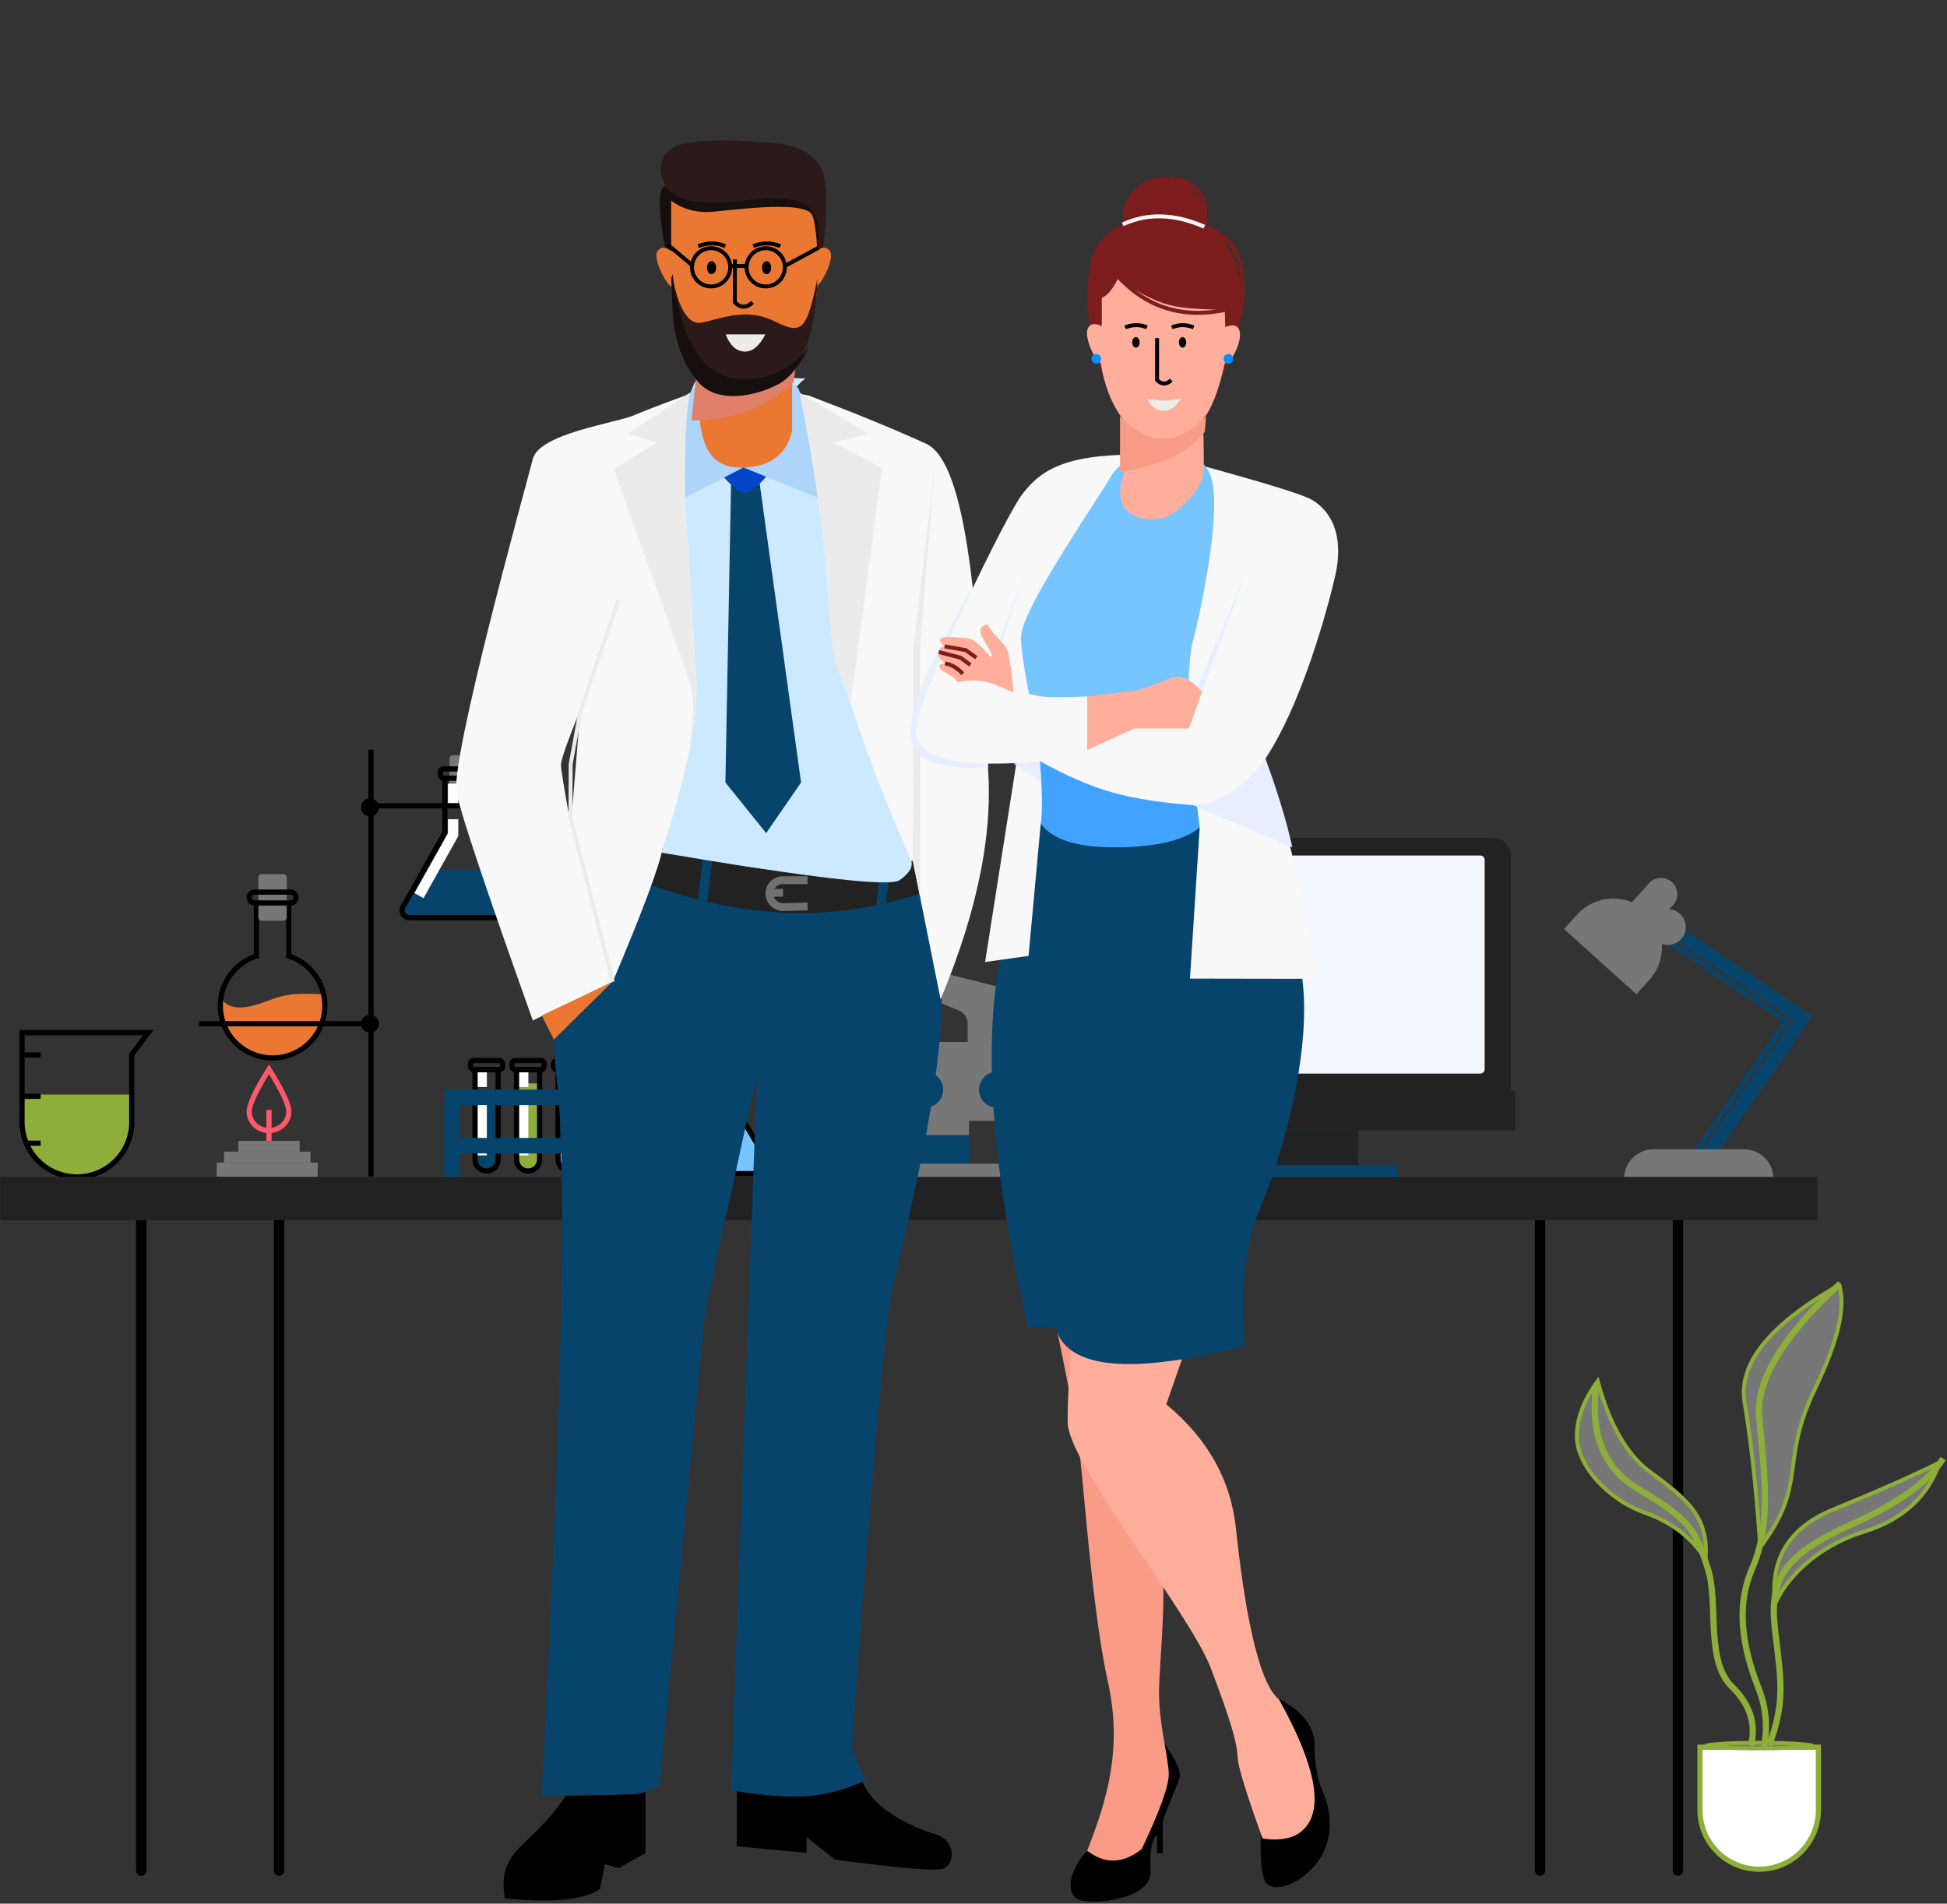 <?xml version="1.0" encoding="UTF-8"?>
<svg xmlns="http://www.w3.org/2000/svg" width="496" height="485" viewBox="0 0 496 485" fill="none">
  <rect x="0" y="0" width="496" height="485" fill="#333333" stroke="none"/>
  <path d="M345.986 286.86H317.092V296.862H345.986V286.86Z" fill="#222222"></path>
  <g>
    <path d="M345.986 286.86H317.092V292.416H345.986V286.86Z" fill="#222222"></path>
  </g>
  <path d="M355.987 296.862H308.201V300.196H355.987V296.862Z" fill="#06446C"></path>
  <path d="M378.213 213.514H283.752C281.297 213.514 279.307 215.504 279.307 217.959V282.415C279.307 284.87 281.297 286.86 283.752 286.86H378.213C380.668 286.86 382.658 284.87 382.658 282.415V217.959C382.658 215.504 380.668 213.514 378.213 213.514Z" fill="#222222"></path>
  <g>
    <path d="M383.769 277.969H279.306V287.971H383.769V277.969Z" fill="#06446C"></path>
  </g>
  <g>
    <path d="M380.435 213.514H285.974C283.519 213.514 281.528 215.504 281.528 217.959V282.415C281.528 284.87 283.519 286.86 285.974 286.86H380.435C382.89 286.86 384.88 284.87 384.88 282.415V217.959C384.88 215.504 382.89 213.514 380.435 213.514Z" fill="#222222"></path>
  </g>
  <g>
    <path d="M377.101 217.959H287.085C286.471 217.959 285.974 218.457 285.974 219.07V272.413C285.974 273.027 286.471 273.524 287.085 273.524H377.101C377.714 273.524 378.212 273.027 378.212 272.413V219.07C378.212 218.457 377.714 217.959 377.101 217.959Z" fill="#F4F7FF"></path>
  </g>
  <g>
    <path d="M385.991 277.969H281.528V287.971H385.991V277.969Z" fill="#222222"></path>
  </g>
  <path d="M246.844 289.128H231.517V298.254H246.844V289.128Z" fill="#06446C"></path>
  <path d="M264.727 296.492H212.906V300.143H264.727V296.492Z" fill="#777778"></path>
  <path d="M246.844 265.462H231.517V289.191H246.844V265.462Z" fill="#777778"></path>
  <path d="M227.503 267.652H218.38V271.302H227.503V267.652Z" fill="#777778"></path>
  <path d="M227.503 275.318H218.38V278.969H227.503V275.318Z" fill="#777778"></path>
  <path d="M229.328 271.303H216.555V273.493H229.328V271.303Z" fill="#777778"></path>
  <path fill-rule="evenodd" clip-rule="evenodd" d="M205.334 221.837L221.864 237.338L217.217 241.988L200.872 226.659L205.334 221.837Z" fill="#777778"></path>
  <path d="M206.215 220.861L199.72 227.732" stroke="#777778" stroke-width="1.848" stroke-linecap="round"></path>
  <path fill-rule="evenodd" clip-rule="evenodd" d="M216.555 241.367H230.423V253.78L216.555 248.304V241.367Z" fill="#777778"></path>
  <path d="M229.328 273.493H216.555V275.683H229.328V273.493Z" fill="#777778"></path>
  <path fill-rule="evenodd" clip-rule="evenodd" d="M223.489 234.431C227.318 234.431 230.423 237.536 230.423 241.365V241.367H216.555V241.365C216.555 237.536 219.66 234.431 223.489 234.431Z" fill="#777778"></path>
  <path d="M230.423 242.097H216.555V243.193H230.423V242.097Z" fill="#777778"></path>
  <path fill-rule="evenodd" clip-rule="evenodd" d="M216.555 243.932V244.93L230.423 251.675V243.932H216.555Z" fill="#777778"></path>
  <path fill-rule="evenodd" clip-rule="evenodd" d="M216.555 246.131L230.423 253.187V255.949L216.555 248.516V246.131Z" fill="#777778"></path>
  <path fill-rule="evenodd" clip-rule="evenodd" d="M216.555 248.537L222.759 250.431V259.558H216.555V248.537Z" fill="#777778"></path>
  <path fill-rule="evenodd" clip-rule="evenodd" d="M230.423 245.392L258.717 252.532C261.001 253.108 262.602 255.163 262.602 257.519V275.233C262.602 276.002 262.43 276.762 262.097 277.455L259.613 282.641C258.758 284.427 256.954 285.563 254.974 285.563H246.512V260.744C246.512 259.317 245.655 258.03 244.338 257.48L230.423 251.675V245.392Z" fill="#777778"></path>
  <path d="M236.918 261.811H207.871C207.427 261.811 207.067 262.171 207.067 262.615V262.833C207.067 263.276 207.427 263.636 207.871 263.636H236.918C237.362 263.636 237.722 263.276 237.722 262.833V262.615C237.722 262.171 237.362 261.811 236.918 261.811Z" fill="#777778"></path>
  <path d="M236.918 264.366H207.871C207.427 264.366 207.067 264.726 207.067 265.17V265.388C207.067 265.832 207.427 266.192 207.871 266.192H236.918C237.362 266.192 237.722 265.832 237.722 265.388V265.17C237.722 264.726 237.362 264.366 236.918 264.366Z" fill="#777778"></path>
  <path d="M253.961 282.192C256.48 282.192 258.522 280.149 258.522 277.628C258.522 275.108 256.48 273.065 253.961 273.065C251.441 273.065 249.399 275.108 249.399 277.628C249.399 280.149 251.441 282.192 253.961 282.192Z" fill="#06446C"></path>
  <path d="M235.715 282.192C238.234 282.192 240.276 280.149 240.276 277.628C240.276 275.108 238.234 273.065 235.715 273.065C233.195 273.065 231.153 275.108 231.153 277.628C231.153 280.149 233.195 282.192 235.715 282.192Z" fill="#06446C"></path>
  <path d="M182.414 257.599H178.377C177.87 257.599 177.459 258.01 177.459 258.517V264.891C177.459 265.398 177.87 265.809 178.377 265.809H182.414C182.921 265.809 183.333 265.398 183.333 264.891V258.517C183.333 258.01 182.921 257.599 182.414 257.599Z" fill="#777778"></path>
  <path d="M184.763 261.118H176.028C175.521 261.118 175.109 261.529 175.109 262.036V262.545C175.109 263.052 175.521 263.463 176.028 263.463H184.763C185.271 263.463 185.682 263.052 185.682 262.545V262.036C185.682 261.529 185.271 261.118 184.763 261.118Z" stroke="black" stroke-width="1.32"></path>
  <path fill-rule="evenodd" clip-rule="evenodd" d="M170.84 286.798H190.308L195.261 295.141C195.802 296.627 195.966 297.593 195.753 298.04C195.493 298.586 194.488 298.734 193.831 299.001L167.899 298.98C166.245 299.184 165.418 298.871 165.418 298.04C165.418 297.21 167.225 293.463 170.84 286.798Z" fill="#77C5FF"></path>
  <path d="M176.271 263.464V276.83C176.271 277.145 176.19 277.455 176.035 277.729L165.62 296.265C165.123 297.149 165.437 298.269 166.321 298.766C166.596 298.92 166.906 299.001 167.221 299.001H194.122C195.136 299.001 195.959 298.179 195.959 297.165C195.959 296.836 195.871 296.514 195.704 296.231L184.793 277.742C184.626 277.46 184.538 277.137 184.538 276.809V263.464" stroke="black" stroke-width="1.32"></path>
  <path d="M178.379 264.861V269.893" stroke="white" stroke-width="2.64"></path>
  <path d="M178.379 273.926V277.876L169.685 293.398" stroke="white" stroke-width="2.64"></path>
  <path d="M119.463 192.39H115.426C114.919 192.39 114.508 192.801 114.508 193.308V199.682C114.508 200.189 114.919 200.601 115.426 200.601H119.463C119.97 200.601 120.381 200.189 120.381 199.682V193.308C120.381 192.801 119.97 192.39 119.463 192.39Z" fill="#777778"></path>
  <path d="M121.812 195.909H113.077C112.569 195.909 112.158 196.32 112.158 196.827V197.336C112.158 197.843 112.569 198.255 113.077 198.255H121.812C122.319 198.255 122.731 197.843 122.731 197.336V196.827C122.731 196.32 122.319 195.909 121.812 195.909Z" stroke="black" stroke-width="1.32"></path>
  <path fill-rule="evenodd" clip-rule="evenodd" d="M107.889 221.59H127.357L132.309 229.932C132.85 231.418 133.014 232.385 132.801 232.832C132.542 233.377 131.536 233.525 130.879 233.793L104.947 233.771C103.293 233.975 102.466 233.662 102.466 232.832C102.466 232.001 104.274 228.254 107.889 221.59Z" fill="#06446C"></path>
  <path d="M113.32 198.255V211.621C113.32 211.936 113.238 212.246 113.084 212.521L102.668 231.056C102.171 231.94 102.486 233.06 103.37 233.557C103.645 233.712 103.955 233.793 104.27 233.793H131.17C132.185 233.793 133.007 232.97 133.007 231.956C133.007 231.627 132.919 231.305 132.752 231.022L121.842 212.533C121.675 212.251 121.587 211.928 121.587 211.6V198.255" stroke="black" stroke-width="1.32"></path>
  <path d="M115.428 199.652V204.684" stroke="white" stroke-width="2.64"></path>
  <path d="M115.428 208.717V212.668L106.733 228.189" stroke="white" stroke-width="2.64"></path>
  <path fill-rule="evenodd" clip-rule="evenodd" d="M56.128 254.082C57.625 256.538 60.381 257.251 64.394 256.221C70.413 254.675 71.056 252.536 82.763 253.38C83.284 259.631 81.384 264.203 77.063 267.097C70.582 271.439 63.904 268.841 60.766 266.59C58.675 265.089 57.129 262.057 56.128 257.493V254.082Z" fill="#EA7832"></path>
  <path fill-rule="evenodd" clip-rule="evenodd" d="M73.578 230.046L73.579 243.558C78.91 245.297 82.763 250.309 82.763 256.221C82.763 263.576 76.8 269.538 69.445 269.538C62.09 269.538 56.128 263.576 56.128 256.221C56.128 250.309 59.981 245.296 65.313 243.557L65.312 230.046H73.578Z" stroke="black" stroke-width="1.32"></path>
  <path fill-rule="evenodd" clip-rule="evenodd" d="M66.738 222.698H72.144C72.651 222.698 73.062 223.109 73.062 223.617V233.664C73.062 234.171 72.651 234.583 72.144 234.583H66.738C66.231 234.583 65.819 234.171 65.819 233.664V223.617C65.819 223.109 66.231 222.698 66.738 222.698Z" fill="#777778"></path>
  <path d="M74.038 227.29H64.853C64.092 227.29 63.476 227.907 63.476 228.668C63.476 229.429 64.092 230.046 64.853 230.046H74.038C74.798 230.046 75.415 229.429 75.415 228.668C75.415 227.907 74.798 227.29 74.038 227.29Z" stroke="black" stroke-width="1.32"></path>
  <path d="M94.52 190.987V299.749" stroke="black" stroke-width="1.32"></path>
  <path d="M50.759 260.813H94.521" stroke="black" stroke-width="1.32"></path>
  <path d="M94.242 263.109C95.51 263.109 96.538 262.081 96.538 260.813C96.538 259.545 95.51 258.517 94.242 258.517C92.974 258.517 91.946 259.545 91.946 260.813C91.946 262.081 92.974 263.109 94.242 263.109Z" fill="black"></path>
  <path d="M94.242 208.003C95.51 208.003 96.538 206.975 96.538 205.707C96.538 204.439 95.51 203.411 94.242 203.411C92.974 203.411 91.946 204.439 91.946 205.707C91.946 206.975 92.974 208.003 94.242 208.003Z" fill="black"></path>
  <path d="M94.52 205.296H134.244" stroke="black" stroke-width="1.32"></path>
  <path d="M148.299 270.187H141.913C141.405 270.187 140.994 270.598 140.994 271.106V271.615C140.994 272.122 141.405 272.533 141.913 272.533H148.299C148.806 272.533 149.217 272.122 149.217 271.615V271.106C149.217 270.598 148.806 270.187 148.299 270.187Z" stroke="black" stroke-width="1.32"></path>
  <path fill-rule="evenodd" clip-rule="evenodd" d="M142.169 285.026H148.043V295.402C148.043 297.023 146.728 298.338 145.106 298.338C143.484 298.338 142.169 297.023 142.169 295.402V285.026Z" fill="#77C5FF"></path>
  <path d="M143.854 272.533V276.944" stroke="white" stroke-width="2.64"></path>
  <path d="M143.854 279.187V294.356" stroke="white" stroke-width="2.64"></path>
  <path fill-rule="evenodd" clip-rule="evenodd" d="M142.169 272.533H148.043V295.401C148.043 297.023 146.728 298.338 145.106 298.338C143.484 298.338 142.169 297.023 142.169 295.401V272.533Z" stroke="black" stroke-width="1.32"></path>
  <path d="M137.726 270.187H131.34C130.833 270.187 130.422 270.598 130.422 271.106V271.615C130.422 272.122 130.833 272.533 131.34 272.533H137.726C138.234 272.533 138.645 272.122 138.645 271.615V271.106C138.645 270.598 138.234 270.187 137.726 270.187Z" stroke="black" stroke-width="1.32"></path>
  <path fill-rule="evenodd" clip-rule="evenodd" d="M131.596 276.007H137.47V295.402C137.47 297.023 136.155 298.338 134.533 298.338C132.911 298.338 131.596 297.023 131.596 295.402V276.007Z" fill="#8DAE38"></path>
  <path d="M133.281 272.533V276.944" stroke="white" stroke-width="2.64"></path>
  <path d="M133.281 279.187V294.356" stroke="white" stroke-width="2.64"></path>
  <path fill-rule="evenodd" clip-rule="evenodd" d="M131.596 272.533H137.47V295.401C137.47 297.023 136.155 298.338 134.533 298.338C132.911 298.338 131.596 297.023 131.596 295.401V272.533Z" stroke="black" stroke-width="1.32"></path>
  <path d="M127.153 270.187H120.767C120.26 270.187 119.849 270.598 119.849 271.106V271.615C119.849 272.122 120.26 272.533 120.767 272.533H127.153C127.66 272.533 128.072 272.122 128.072 271.615V271.106C128.072 270.598 127.66 270.187 127.153 270.187Z" stroke="black" stroke-width="1.32"></path>
  <path fill-rule="evenodd" clip-rule="evenodd" d="M121.024 281.16H126.897V295.401C126.897 297.023 125.583 298.338 123.961 298.338C122.339 298.338 121.024 297.023 121.024 295.401V281.16Z" fill="#06446C"></path>
  <path d="M122.709 272.533V276.944" stroke="white" stroke-width="2.64"></path>
  <path d="M122.709 279.187V294.356" stroke="white" stroke-width="2.64"></path>
  <path fill-rule="evenodd" clip-rule="evenodd" d="M121.024 272.533H126.897V295.401C126.897 297.023 125.583 298.338 123.961 298.338C122.339 298.338 121.024 297.023 121.024 295.401V272.533Z" stroke="black" stroke-width="1.32"></path>
  <path d="M115.15 300.173V279.571H152.74V300.173" stroke="#06446C" stroke-width="3.96"></path>
  <path d="M115.149 291.887H152.74" stroke="#06446C" stroke-width="3.96"></path>
  <path fill-rule="evenodd" clip-rule="evenodd" d="M5.612 278.853H33.62C34.202 287.267 32.663 293.113 29.002 296.393C25.341 299.673 20.5 300.548 14.479 299.019C10.622 296.995 8.18 294.773 7.153 292.354C6.126 289.935 5.612 287.015 5.612 283.593V278.853Z" fill="#8DAE38"></path>
  <path fill-rule="evenodd" clip-rule="evenodd" d="M5.613 263.109H37.758L33.565 268.65V285.87C33.565 293.589 27.308 299.847 19.589 299.847C11.87 299.847 5.613 293.589 5.613 285.87V263.109Z" stroke="black" stroke-width="1.32"></path>
  <path d="M5.612 268.767H10.355" stroke="black" stroke-width="1.32"></path>
  <path d="M5.612 279.305H10.355" stroke="black" stroke-width="1.32"></path>
  <path d="M7.011 291.257H10.355" stroke="black" stroke-width="1.32"></path>
  <path d="M80.925 296.173H55.209V299.847H80.925V296.173Z" fill="#777778"></path>
  <path d="M79.088 293.417H57.046V296.173H79.088V293.417Z" fill="#777778"></path>
  <path d="M76.333 290.662H60.72V293.418H76.333V290.662Z" fill="#777778"></path>
  <path d="M68.526 282.793V290.662" stroke="#FF586B" stroke-width="1.32"></path>
  <path fill-rule="evenodd" clip-rule="evenodd" d="M68.526 288.035C71.316 288.035 73.578 285.87 73.578 283.199C73.578 281.418 71.894 277.826 68.526 272.422C65.159 277.826 63.475 281.418 63.475 283.199C63.475 285.87 65.737 288.035 68.526 288.035Z" stroke="#FF586B" stroke-width="1.32"></path>
  <path d="M424.913 236.196L459.227 259.372L435.137 294.036" stroke="#06446C" stroke-width="3.564"></path>
  <path d="M420.78 237.023L455.094 260.198L431.004 294.862" stroke="#06446C" stroke-width="1.188"></path>
  <path fill-rule="evenodd" clip-rule="evenodd" d="M421.194 292.818H444.338C448.447 292.818 451.778 296.149 451.778 300.257H413.754C413.754 296.149 417.085 292.818 421.194 292.818Z" fill="#777778"></path>
  <path d="M424.913 240.743C427.424 240.743 429.46 238.707 429.46 236.196C429.46 233.686 427.424 231.65 424.913 231.65C422.403 231.65 420.367 233.686 420.367 236.196C420.367 238.707 422.403 240.743 424.913 240.743Z" fill="#777778"></path>
  <path fill-rule="evenodd" clip-rule="evenodd" d="M425.922 224.732C427.618 226.259 427.755 228.872 426.228 230.568L420.697 236.711L414.554 231.18L420.085 225.037C421.612 223.341 424.226 223.204 425.922 224.732Z" fill="#777778"></path>
  <path fill-rule="evenodd" clip-rule="evenodd" d="M419.285 232.103C424.374 236.685 424.785 244.525 420.203 249.613L416.885 253.299L398.456 236.706L401.775 233.021C406.357 227.932 414.197 227.521 419.285 232.103Z" fill="#777778"></path>
  <path d="M392.33 476.576V305.357H427.453V476.576" stroke="black" stroke-width="2.64" stroke-linecap="round"></path>
  <path d="M35.977 476.576V305.357H71.101V476.576" stroke="black" stroke-width="2.64" stroke-linecap="round"></path>
  <path fill-rule="evenodd" clip-rule="evenodd" d="M462.995 299.847H0.104V310.868H462.995V299.847Z" fill="#222222"></path>
  <path fill-rule="evenodd" clip-rule="evenodd" d="M71.742 299.847H0.104V310.868H71.742V299.847Z" fill="#222222"></path>
  <path fill-rule="evenodd" clip-rule="evenodd" d="M463.241 445.139H433.067V461.138C433.067 469.471 439.822 476.225 448.154 476.225C456.486 476.225 463.241 469.471 463.241 461.138V445.139Z" fill="white" stroke="#8DAE38" stroke-width="1.32"></path>
  <path d="M448.154 444.003C443.997 444.003 440.239 444.14 437.526 444.36C436.215 444.467 435.161 444.594 434.426 444.729C435.161 444.865 436.215 444.993 437.526 445.1C440.239 445.32 443.997 445.457 448.154 445.457C452.311 445.457 456.069 445.32 458.782 445.1C460.093 444.993 461.148 444.865 461.882 444.729C461.148 444.594 460.093 444.467 458.782 444.36C456.069 444.14 452.311 444.003 448.154 444.003Z" fill="#777778" stroke="#8DAE38"></path>
  <path d="M468.51 327.393C459.66 332.426 453.25 337.423 449.244 342.383C445.169 347.428 443.602 352.401 444.436 357.326C446.116 367.256 447.447 379.542 448.432 394.179C454.404 386.242 455.676 380.996 456.482 375.507C457.333 369.722 457.669 363.594 462.345 353.902C465.426 347.514 467.453 342.061 468.438 337.538C469.359 333.314 469.36 329.946 468.51 327.393Z" fill="#777778" stroke="#8DAE38"></path>
  <path d="M494.151 372.583C487.617 375.861 478.552 379.871 466.958 384.607C460.916 387.076 456.739 390.536 454.363 394.962C452.31 398.787 451.577 403.381 452.198 408.77C452.423 408.178 452.709 407.549 453.055 406.896C454.013 405.086 455.449 403.038 457.374 400.977C461.223 396.855 467.04 392.662 474.926 390.208C484.76 387.149 491.144 381.274 494.151 372.583Z" fill="#777778" stroke="#8DAE38"></path>
  <path d="M407.011 351.891C403.449 356.716 401.698 361.399 401.698 365.949C401.698 369.494 403.554 373.485 406.722 377.06C409.883 380.628 414.309 383.735 419.357 385.519C425.833 387.809 430.878 391.687 434.474 397.149C434.979 391.722 433.645 387.85 431.227 384.598C428.576 381.033 424.618 378.196 420.189 374.885C414.361 370.526 409.988 362.827 407.011 351.891Z" fill="#777778" stroke="#8DAE38"></path>
  <path d="M468.777 327.017C454.213 340.318 447.338 351.67 448.154 361.073C449.377 375.178 451.456 387.945 446.339 399.7C441.222 411.455 445.492 423.626 448.154 430.587C449.928 435.228 450.336 440.079 449.377 445.139" stroke="#8DAE38" stroke-width="1.584"></path>
  <path d="M495 371.592C491.463 377.373 483.696 382.964 471.701 388.364C453.709 396.465 450.721 402.763 452.215 415.454C453.709 428.145 454.858 433.586 450.666 444.73" stroke="#8DAE38" stroke-width="1.584"></path>
  <path d="M446.067 444.73C447.425 439.216 445.81 434.218 441.221 429.735C434.337 423.01 437.926 408.161 435.017 399.457C432.109 390.753 431.349 387.535 417.653 379.563C408.522 374.249 404.881 365.23 406.73 352.505" stroke="#8DAE38" stroke-width="1.584"></path>
  <path fill-rule="evenodd" clip-rule="evenodd" d="M164.452 455.906C157.845 457.245 153.763 457.624 152.205 457.046H144.388C142.257 460.455 139.509 463.779 136.144 467.018C131.095 471.877 127.029 474.863 128.622 483.659C140.901 484.832 148.973 484.029 152.838 481.249C153.693 477.04 154.12 474.935 154.12 474.935L157.593 475.95L164.452 472.083V455.906Z" fill="black"></path>
  <path d="M149.341 213.092C142.015 233.772 139.572 255.164 142.015 277.268C144.457 299.373 143.119 359.462 138.001 457.534C152.481 457.405 160.572 457.243 162.274 457.046C163.977 456.849 165.893 456.01 168.024 454.531L179.64 334.233L192.831 273.789L186.229 456.231C195.11 457.599 201.673 458.133 205.918 457.833C210.163 457.533 215.055 456.224 220.594 453.905L216.971 445.632C221.5 383.334 224.654 346.201 226.435 334.233C229.105 316.281 241.397 277.516 239.801 246.592L235.771 215.036L149.341 213.092Z" fill="#06446C"></path>
  <g>
    <path fill-rule="evenodd" clip-rule="evenodd" d="M145.323 216.171C179.617 234.682 211.738 237.58 241.684 224.866V216.171C215.458 224.558 186.87 222.788 155.921 210.862L145.323 216.171Z" fill="#222222"></path>
  </g>
  <g>
    <path fill-rule="evenodd" clip-rule="evenodd" d="M179.24 216.804L177.735 230.286L180.066 230.72L181.725 216.804H179.24Z" fill="#06446C"></path>
  </g>
  <g>
    <path fill-rule="evenodd" clip-rule="evenodd" d="M224.465 220.283L222.961 232.631L225.292 233.029L226.951 220.283H224.465Z" fill="#06446C"></path>
  </g>
  <path fill-rule="evenodd" clip-rule="evenodd" d="M187.708 456.364V470.386L205.457 472.047V468.022L212.677 473.764C229.153 475.981 238.355 476.751 240.281 476.077C243.172 475.066 243.821 468.944 238.205 467.285C232.59 465.625 222.171 460.817 219.782 453.906C214.603 456.166 209.729 457.415 205.16 457.652C200.591 457.889 194.773 457.459 187.708 456.364Z" fill="black"></path>
  <path d="M178.398 99.419L201.664 99.975L206.023 100.775C217.856 105.262 227.815 109.348 235.901 113.035C248.029 118.565 248.999 167.553 251.536 193.812C253.228 211.317 249.254 231.584 239.616 254.612L232.539 219.277C215.415 224.177 194.181 223.093 168.839 216.025C167.939 220.789 163.694 232.158 156.105 250.132L135.739 259.996C123.979 227.025 117.505 207.724 116.317 202.093C114.534 193.647 134.113 123.371 135.739 116.922C137.365 110.472 156.752 107.793 161.357 105.856C164.426 104.565 168.839 102.871 174.595 100.775L178.398 99.419ZM147.858 180.731C144.555 188.93 142.904 193.628 142.904 194.823C142.904 196.019 143.746 201.186 145.432 210.326L147.858 180.731Z" fill="#F8F8F8"></path>
  <g>
    <path fill-rule="evenodd" clip-rule="evenodd" d="M238.205 118.61L232.681 164.988L232.538 219.277L234.361 228.332V164.988L238.205 118.61Z" fill="#EBEBEB"></path>
  </g>
  <g>
    <path fill-rule="evenodd" clip-rule="evenodd" d="M176.879 97.636C175.352 101.031 174.338 105.465 173.837 110.938C173.086 119.148 178.524 170.556 176.879 183.542C175.782 192.2 172.989 203.432 168.501 217.239C206.412 223.644 226.626 225.982 229.145 224.255C231.664 222.527 232.653 220.847 232.112 219.213C217.976 186.954 210.907 163.682 210.907 149.396C210.907 127.968 204.03 111.724 201.92 106.094C200.513 102.34 201.601 99.118 205.184 96.429L178.38 95.462L176.879 97.636Z" fill="#CCE9FF"></path>
  </g>
  <g>
    <path fill-rule="evenodd" clip-rule="evenodd" d="M186.241 123.028L184.796 199.355L195.185 212.253L204.071 199.355L193.504 123.028H186.241Z" fill="#06446C"></path>
  </g>
  <g>
    <path fill-rule="evenodd" clip-rule="evenodd" d="M184.81 118.61C187.591 118.61 190.806 118.715 194.456 118.926L195.8 120.736C193.162 123.907 191.153 125.492 189.772 125.492C188.392 125.492 186.359 123.907 183.673 120.736L184.81 118.61Z" fill="#0446C9"></path>
  </g>
  <g>
    <path fill-rule="evenodd" clip-rule="evenodd" d="M178.316 97.636L176.184 99.419C174.284 103.022 173.28 106.545 173.173 109.988C172.894 118.942 172.605 124.926 172.304 127.94L189.3 119.148C182.114 116.611 178.487 112.832 178.419 107.809C178.351 102.786 178.316 99.395 178.316 97.636Z" fill="#ADD4F9"></path>
  </g>
  <g>
    <path fill-rule="evenodd" clip-rule="evenodd" d="M201.733 97.559L203.415 98.941L207.293 110L208.559 126.913L189.5 119.148C197.26 116.639 201.273 112.86 201.539 107.809C201.805 102.758 201.87 99.342 201.733 97.559Z" fill="#ADD4F9"></path>
  </g>
  <g>
    <path fill-rule="evenodd" clip-rule="evenodd" d="M175.784 100.001L160.001 110.524L167.235 112.788L156.406 119.591L175.396 172.665C176.124 174.876 176.488 177.445 176.488 180.37C176.488 183.295 176.124 187.46 175.396 192.865C176.538 187.086 177.191 182.921 177.356 180.37C177.805 173.431 177.011 167.692 176.879 164.988C176.1 149.085 174.584 134.647 174.507 125.492C174.4 112.715 174.826 104.218 175.784 100.001Z" fill="#EBEBEB"></path>
  </g>
  <g>
    <path fill-rule="evenodd" clip-rule="evenodd" d="M224.696 119.148L212.414 112.788L221.175 110.497L203.654 100.001C207.437 118.627 209.865 135.919 210.938 151.877C211.282 158.658 211.774 163.578 212.414 166.638C213.048 169.668 214.468 173.884 216.673 179.284L224.696 119.148Z" fill="#EBEBEB"></path>
  </g>
  <g>
    <path d="M157.509 153.003L147.823 181.3L145.381 194.677L145.323 208.226L156.105 250.132" stroke="#EBEBEB"></path>
  </g>
  <path d="M169.614 63.089C168.028 53.316 168.028 48.123 169.614 47.51C168.223 45.001 167.956 42.682 168.811 40.553C170.093 37.359 173.368 34.253 198.795 36.606C206.004 37.748 209.842 41.273 210.31 47.182C210.778 53.09 210.451 59.022 209.329 64.977H169.614V63.089Z" fill="#2C1919"></path>
  <g>
    <path fill-rule="evenodd" clip-rule="evenodd" d="M207.655 64.98L169.614 64.286C167.554 53.079 167.554 47.487 169.614 47.51C172.03 51.158 178.447 52.373 188.865 51.158C204.492 49.334 209.664 51.122 208.307 63.089C207.402 71.066 207.185 71.697 207.655 64.98Z" fill="#160F0F"></path>
  </g>
  <path fill-rule="evenodd" clip-rule="evenodd" d="M170.987 64.001C169.55 62.785 168.392 62.785 167.514 64.001C166.196 65.825 169.904 73.111 171.351 73.111C172.315 73.111 172.194 70.074 170.987 64.001Z" fill="#EA7832"></path>
  <path fill-rule="evenodd" clip-rule="evenodd" d="M207.956 64.001C209.393 62.785 210.551 62.785 211.429 64.001C212.747 65.825 209.039 73.111 207.592 73.111C206.627 73.111 206.749 70.074 207.956 64.001Z" fill="#EA7832"></path>
  <path d="M178.63 93.709C173.534 91.174 170.986 80.28 170.986 61.027V51.158C173.606 53.071 176.653 54.028 180.126 54.028C183.672 54.028 205.137 50.556 206.95 54.846C208.763 59.136 210.086 86.442 201.795 93.454V109.663C200.553 115.44 196.722 118.583 190.302 119.09C180.671 119.85 179.438 112.978 178.63 109.663C178.091 107.452 178.091 102.135 178.63 93.709Z" fill="#EA7832"></path>
  <g>
    <path d="M187.206 66.098V77.032C187.908 77.763 188.65 78.129 189.433 78.129C190.217 78.129 190.974 77.763 191.706 77.032" stroke="black"></path>
  </g>
  <g>
    <path d="M195.285 69.855C195.93 69.855 196.453 69.112 196.453 68.195C196.453 67.278 195.93 66.535 195.285 66.535C194.64 66.535 194.117 67.278 194.117 68.195C194.117 69.112 194.64 69.855 195.285 69.855Z" fill="black"></path>
  </g>
  <g>
    <path d="M181.269 69.855C181.914 69.855 182.437 69.112 182.437 68.195C182.437 67.278 181.914 66.535 181.269 66.535C180.624 66.535 180.101 67.278 180.101 68.195C180.101 69.112 180.624 69.855 181.269 69.855Z" fill="black"></path>
  </g>
  <g>
    <path d="M177.861 62.715C180.25 61.777 182.554 61.777 184.772 62.715" stroke="black"></path>
  </g>
  <g>
    <path d="M198.79 62.715C196.401 61.777 194.098 61.777 191.879 62.715" stroke="black"></path>
  </g>
  <g>
    <path fill-rule="evenodd" clip-rule="evenodd" d="M177.648 92.827C185.584 99.298 193.96 99.298 202.776 92.827L202.207 97.275C195.353 103.833 186.679 107.113 176.183 107.113L177.648 92.827Z" fill="#E1806A"></path>
  </g>
  <path d="M171.352 70.898C173.037 79.108 175.527 82.871 178.822 82.187C183.765 81.161 190.066 78.346 197.038 81.736C204.01 85.126 205.424 84.976 208.232 70.898C208.057 79.217 206.828 85.586 204.546 90.003C201.122 96.63 192.272 101.331 182.017 97.344C175.18 94.687 171.625 85.871 171.352 70.898Z" fill="#2C1919"></path>
  <g>
    <path fill-rule="evenodd" clip-rule="evenodd" d="M171.351 69.855C173.642 88.493 180.148 97.405 190.869 96.591C197.35 96.099 202.401 93.351 206.023 88.347C204.31 92.092 202.287 94.908 199.953 96.794C196.453 99.623 183.731 104.162 177.862 97.321C173.95 92.76 171.78 86.785 171.351 79.398L170.987 70.898L171.351 69.855Z" fill="#160F0F"></path>
  </g>
  <path fill-rule="evenodd" clip-rule="evenodd" d="M184.87 85.189H194.982C193.396 88.254 191.578 89.712 189.531 89.564C187.484 89.416 185.93 87.958 184.87 85.189Z" fill="#EEECEA"></path>
  <path d="M181.151 72.973C183.841 72.973 186.021 70.793 186.021 68.103C186.021 65.413 183.841 63.232 181.151 63.232C178.461 63.232 176.28 65.413 176.28 68.103C176.28 70.793 178.461 72.973 181.151 72.973Z" stroke="black"></path>
  <path d="M195.066 72.973C197.756 72.973 199.936 70.793 199.936 68.103C199.936 65.413 197.756 63.232 195.066 63.232C192.376 63.232 190.195 65.413 190.195 68.103C190.195 70.793 192.376 72.973 195.066 72.973Z" stroke="black"></path>
  <path d="M186.021 67.762H190.196" stroke="black"></path>
  <path d="M199.937 67.762L208.559 63.089" stroke="black"></path>
  <path d="M176.553 67.762L170.135 62.363" stroke="black"></path>
  <path fill-rule="evenodd" clip-rule="evenodd" d="M138.001 258.718L141.097 264.869L155.92 250.215L138.001 258.718Z" fill="#EA7832"></path>
  <path d="M205.72 224.255H199.37C197.514 224.255 196.009 225.76 196.009 227.616C196.009 227.655 196.009 227.695 196.011 227.734C196.078 229.658 197.687 231.168 199.612 231.112L205.72 230.936" stroke="#707070" stroke-width="2"></path>
  <path d="M195.889 227.46H199.502" stroke="#707070" stroke-width="2"></path>
  <path fill-rule="evenodd" clip-rule="evenodd" d="M247.65 149.88C236.046 169.377 230.915 182.335 232.256 188.754C233.562 195.003 242.769 196.01 251.773 195.479L247.65 149.88Z" fill="#E7EEFF"></path>
  <path fill-rule="evenodd" clip-rule="evenodd" d="M321.216 467.473C321.007 474.059 321.423 478.102 322.462 479.6C324.021 481.848 329.447 481.03 334.198 476.084C338.95 471.137 340.39 463.757 336.555 455.397C335.446 452.511 334.88 448.845 334.859 444.398C334.837 439.952 331.792 436.054 325.726 432.704L321.216 467.473Z" fill="black"></path>
  <path fill-rule="evenodd" clip-rule="evenodd" d="M295.548 442.669C299.31 447.807 300.963 451.191 300.509 452.823C299.827 455.27 296.217 462.936 296.217 464.519C296.217 465.575 296.217 468.134 296.217 472.197H294.755V467.358C293.376 468.767 292.827 471.881 293.107 476.699C293.527 483.927 278.085 485.53 274.693 483.899C271.302 482.269 272.456 476.288 276.962 471.529C279.967 468.357 286.162 458.737 295.548 442.669Z" fill="black"></path>
  <path fill-rule="evenodd" clip-rule="evenodd" d="M269.006 337.631C272.383 353.694 274.445 365.028 275.193 371.631C276.314 381.537 278.448 411.446 282.246 428.527C286.044 445.608 281.944 458.747 276.963 471.529C281.553 475.006 286.189 474.852 290.869 471.07C295.571 461.158 297.863 454.723 297.746 451.763C297.571 447.324 295.263 439.404 295.263 431.183C295.263 422.963 298.157 400.934 294.632 387.811C292.282 379.063 288.531 361.66 283.378 335.602L269.006 337.631Z" fill="#F99B86"></path>
  <path fill-rule="evenodd" clip-rule="evenodd" d="M304.786 335.707L297.108 357.792C307.635 366.495 313.551 377.027 314.855 389.388C316.81 407.931 320.223 428.602 325.867 433.012C336.31 451.886 337.692 463.416 330.014 467.605C327.637 468.657 324.845 468.92 321.638 468.394C317.498 456.935 315.384 450.047 315.296 447.731C315.163 444.256 313.807 439.044 308.425 424.927C303.043 410.81 271.981 372.764 271.981 362.29C271.981 355.308 272.508 346.775 273.563 336.692L304.786 335.707Z" fill="#FFAE9C"></path>
  <path d="M329.669 238.359C332.596 253.143 330.946 269.042 324.721 286.056C315.383 311.576 314.734 318.354 313.939 338.309L261.917 338.231C251.922 294.636 249.999 261.346 256.149 238.359C262.298 215.373 264.221 203.566 261.917 202.939L318.321 205.856L329.669 238.359Z" fill="#06446C"></path>
  <g>
    <path fill-rule="evenodd" clip-rule="evenodd" d="M262.647 208.101C271.684 212.5 279.842 225.903 287.119 248.311C298.034 281.922 263.759 321.977 269.006 338.616C272.228 348.835 288.272 350.265 317.137 342.907C315.9 328.537 317.202 316.818 321.041 307.751C326.801 294.151 335.346 264.79 331.073 245.278C328.225 232.269 326.803 219.329 326.807 206.456L300.421 209.659L262.647 208.101Z" fill="#06446C"></path>
  </g>
  <path d="M289.291 115.818L300.834 117.181C320.419 122.465 331.489 125.819 334.043 127.244C337.873 129.382 342.87 134.908 340.1 146.886C337.572 157.816 331.837 177.048 324.513 189.795L324.514 189.801L324.35 190.077C323.699 191.197 323.037 192.265 322.363 193.271C329.563 217.244 333.857 235.945 335.246 249.375L303.148 249.318L305.626 210.779C290.42 214.924 276.923 214.603 265.135 209.815C263.062 232.298 262.025 243.54 262.025 243.54L250.953 245.097L258.919 194.408C256.712 194.514 254.649 194.56 252.728 194.547L252.257 194.549C251.969 194.549 251.687 194.542 251.41 194.528C238.044 194.229 232.091 190.827 233.551 184.322C236.115 172.895 256.136 131.508 260.432 125.914C264.729 120.32 270.391 115.818 289.291 115.818Z" fill="#F8F8F8"></path>
  <g>
    <path fill-rule="evenodd" clip-rule="evenodd" d="M264.886 193.878C265.518 201.459 265.602 206.771 265.136 209.815C268.087 213.976 274.619 215.994 284.731 215.87C294.843 215.746 301.809 214.048 305.628 210.779L304.925 205.204C296.498 204.64 289.398 203.558 283.625 201.957C277.852 200.357 271.605 197.663 264.886 193.878Z" fill="#41A3FF"></path>
  </g>
  <g>
    <path fill-rule="evenodd" clip-rule="evenodd" d="M295.677 114.516C289.209 115.547 284.942 117.901 282.878 121.579C279.782 127.095 260.652 154.535 260.104 161.978C259.965 163.868 260.633 168.806 262.108 176.79C264.166 177.281 265.791 177.548 266.982 177.59C269.04 177.663 272.366 177.617 276.959 177.452V177.527C283.2 176.997 287.432 176.502 289.655 176.041C294.118 175.115 296.903 173.535 298.366 172.802C298.676 172.646 299.193 172.565 299.919 172.559C300.687 172.447 301.647 172.685 302.799 173.274C303.049 168.572 303.362 165.485 303.739 164.014C306.542 153.077 311.769 127.412 307.99 120.278C305.471 115.522 301.366 113.601 295.677 114.516Z" fill="#77C5FF"></path>
  </g>
  <g>
    <path fill-rule="evenodd" clip-rule="evenodd" d="M303.992 205.137C311.005 204.434 317.128 200.479 322.363 193.271C325.458 201.666 327.746 209.201 329.226 215.876L303.992 205.137Z" fill="#E7EEFF"></path>
  </g>
  <g>
    <path fill-rule="evenodd" clip-rule="evenodd" d="M306.216 176.173L317.265 146.376L305.013 175.011L306.216 176.173Z" fill="#E7EEFF"></path>
  </g>
  <g>
    <path fill-rule="evenodd" clip-rule="evenodd" d="M265.283 199.312L264.885 193.878L258.226 194.549L265.283 199.312Z" fill="#E7EEFF"></path>
  </g>
  <g>
    <path fill-rule="evenodd" clip-rule="evenodd" d="M250.785 172.469L262.647 142.488C257.606 155.606 255.085 163.003 255.085 164.68C255.085 166.356 256.132 170.264 258.226 176.402L250.785 172.469Z" fill="#E7EEFF"></path>
  </g>
  <path d="M296.414 66.124C302.155 66.124 306.809 61.427 306.809 55.633C306.809 49.839 302.155 45.142 296.414 45.142C290.673 45.142 286.02 49.839 286.02 55.633C286.02 61.427 290.673 66.124 296.414 66.124Z" fill="#7D1C1C"></path>
  <path fill-rule="evenodd" clip-rule="evenodd" d="M281.345 96.557C277.257 86.415 276.054 76.708 277.738 67.436C280.264 53.529 298.966 53.522 307.653 58.142C316.341 62.763 319.888 77.45 311.013 96.557C305.097 109.294 295.208 109.294 281.345 96.557Z" fill="#7D1C1C"></path>
  <path d="M298.057 45.378C305.131 46.191 308.048 50.32 306.808 57.767C315.787 60.73 318.559 69.194 315.124 83.159" stroke="#7D1C1C"></path>
  <path d="M286.02 57.172C292.265 54.248 299.195 54.446 306.809 57.767" stroke="#F8F8F8"></path>
  <path d="M315.677 84.005C315.173 82.797 313.995 82.569 312.141 83.323L312.018 78.987C306.432 78.737 301.729 78.737 297.724 77.663C294.078 76.685 289.766 74.472 284.787 71.025C283.44 73.709 282.075 75.334 280.69 75.9V83.07C278.706 82.191 277.484 82.503 277.024 84.005C276.333 86.26 278.915 91.859 280.415 92.509C281.359 98.373 283.259 103.147 286.114 106.833C286.784 114.144 286.784 118.953 286.114 121.26C285.11 124.721 283.891 130.648 291.677 132.228C299.462 133.807 305.969 124.039 306.432 121.26C306.741 119.407 306.741 114.598 306.432 106.833C308.603 104.354 310.465 99.579 312.018 92.509C312.592 92.326 313.175 91.866 313.768 91.13C315.068 89.513 316.433 85.819 315.677 84.005Z" fill="#FFAE9C"></path>
  <g>
    <path d="M294.767 86.141V96.829C295.331 97.42 295.929 97.716 296.56 97.716C297.19 97.716 297.8 97.42 298.389 96.829" stroke="black"></path>
    <path d="M301.269 88.56C301.789 88.56 302.21 87.959 302.21 87.218C302.21 86.477 301.789 85.876 301.269 85.876C300.75 85.876 300.329 86.477 300.329 87.218C300.329 87.959 300.75 88.56 301.269 88.56Z" fill="black"></path>
    <path d="M289.374 88.56C289.894 88.56 290.315 87.959 290.315 87.218C290.315 86.477 289.894 85.876 289.374 85.876C288.855 85.876 288.434 86.477 288.434 87.218C288.434 87.959 288.855 88.56 289.374 88.56Z" fill="black"></path>
    <path d="M286.632 83.406C288.555 82.648 290.41 82.648 292.196 83.406" stroke="black"></path>
    <path d="M304.091 83.406C302.168 82.648 300.314 82.648 298.528 83.406" stroke="black"></path>
    <path fill-rule="evenodd" clip-rule="evenodd" d="M292.274 101.571C294.117 101.899 295.517 102.063 296.476 102.063C297.435 102.063 298.888 101.899 300.835 101.571C299.491 103.728 297.953 104.754 296.22 104.65C294.487 104.546 293.172 103.519 292.274 101.571Z" fill="#EEECEA"></path>
  </g>
  <g>
    <path fill-rule="evenodd" clip-rule="evenodd" d="M285.324 106.01C292.67 113.741 299.981 113.741 307.258 106.01L306.912 110.024C304.491 113.058 301.446 115.342 297.776 116.878C294.106 118.413 289.955 119.547 285.324 120.278V106.01Z" fill="#F99B86"></path>
  </g>
  <path d="M279.293 92.66C279.969 92.66 280.516 92.108 280.516 91.426C280.516 90.745 279.969 90.192 279.293 90.192C278.618 90.192 278.07 90.745 278.07 91.426C278.07 92.108 278.618 92.66 279.293 92.66Z" fill="#0091FF"></path>
  <path d="M312.924 92.66C313.599 92.66 314.146 92.108 314.146 91.426C314.146 90.745 313.599 90.192 312.924 90.192C312.248 90.192 311.701 90.745 311.701 91.426C311.701 92.108 312.248 92.66 312.924 92.66Z" fill="#0091FF"></path>
  <path d="M284.736 70.362C292.044 78.311 301.138 81.185 312.018 78.987" stroke="#7D1C1C"></path>
  <path fill-rule="evenodd" clip-rule="evenodd" d="M258.225 176.402C257.586 169.798 256.972 166.024 256.384 165.077C255.502 163.658 252.355 161.031 251.624 159.069C249.662 159.457 249.224 160.601 250.308 162.503C251.935 165.356 253.187 166.998 252.406 167.376C249.784 164.461 248.042 162.919 247.181 162.751C245.889 162.499 239.966 161.917 239.588 162.751C239.336 163.307 239.69 163.949 240.65 164.68C239.935 164.748 239.439 165.186 239.161 165.993C238.743 167.204 239.551 168.241 241.044 169.109C239.698 168.994 239.119 169.308 239.306 170.05C239.588 171.163 243.432 172.159 243.831 173.825C247.338 173.081 250.449 173.241 253.164 174.305C254.005 174.634 255.692 175.333 258.225 176.402Z" fill="#FFAE9C"></path>
  <path d="M240.651 164.68L246.017 165.637L248.716 167.563" stroke="#7D1C1C"></path>
  <path d="M239.161 166.121L244.683 167.562L247.215 169.421" stroke="#7D1C1C"></path>
  <path d="M240.754 169.014C242.376 169.285 243.881 170.167 245.268 171.659" stroke="#7D1C1C"></path>
  <path fill-rule="evenodd" clip-rule="evenodd" d="M276.959 177.452V191.082L288.976 185.607H302.883L306.214 176.172C303.73 173.505 301.588 172.279 299.788 172.493C297.09 172.815 291.59 175.831 287.774 176.172C285.23 176.4 281.625 176.826 276.959 177.452Z" fill="#FFAE9C"></path>
</svg>
